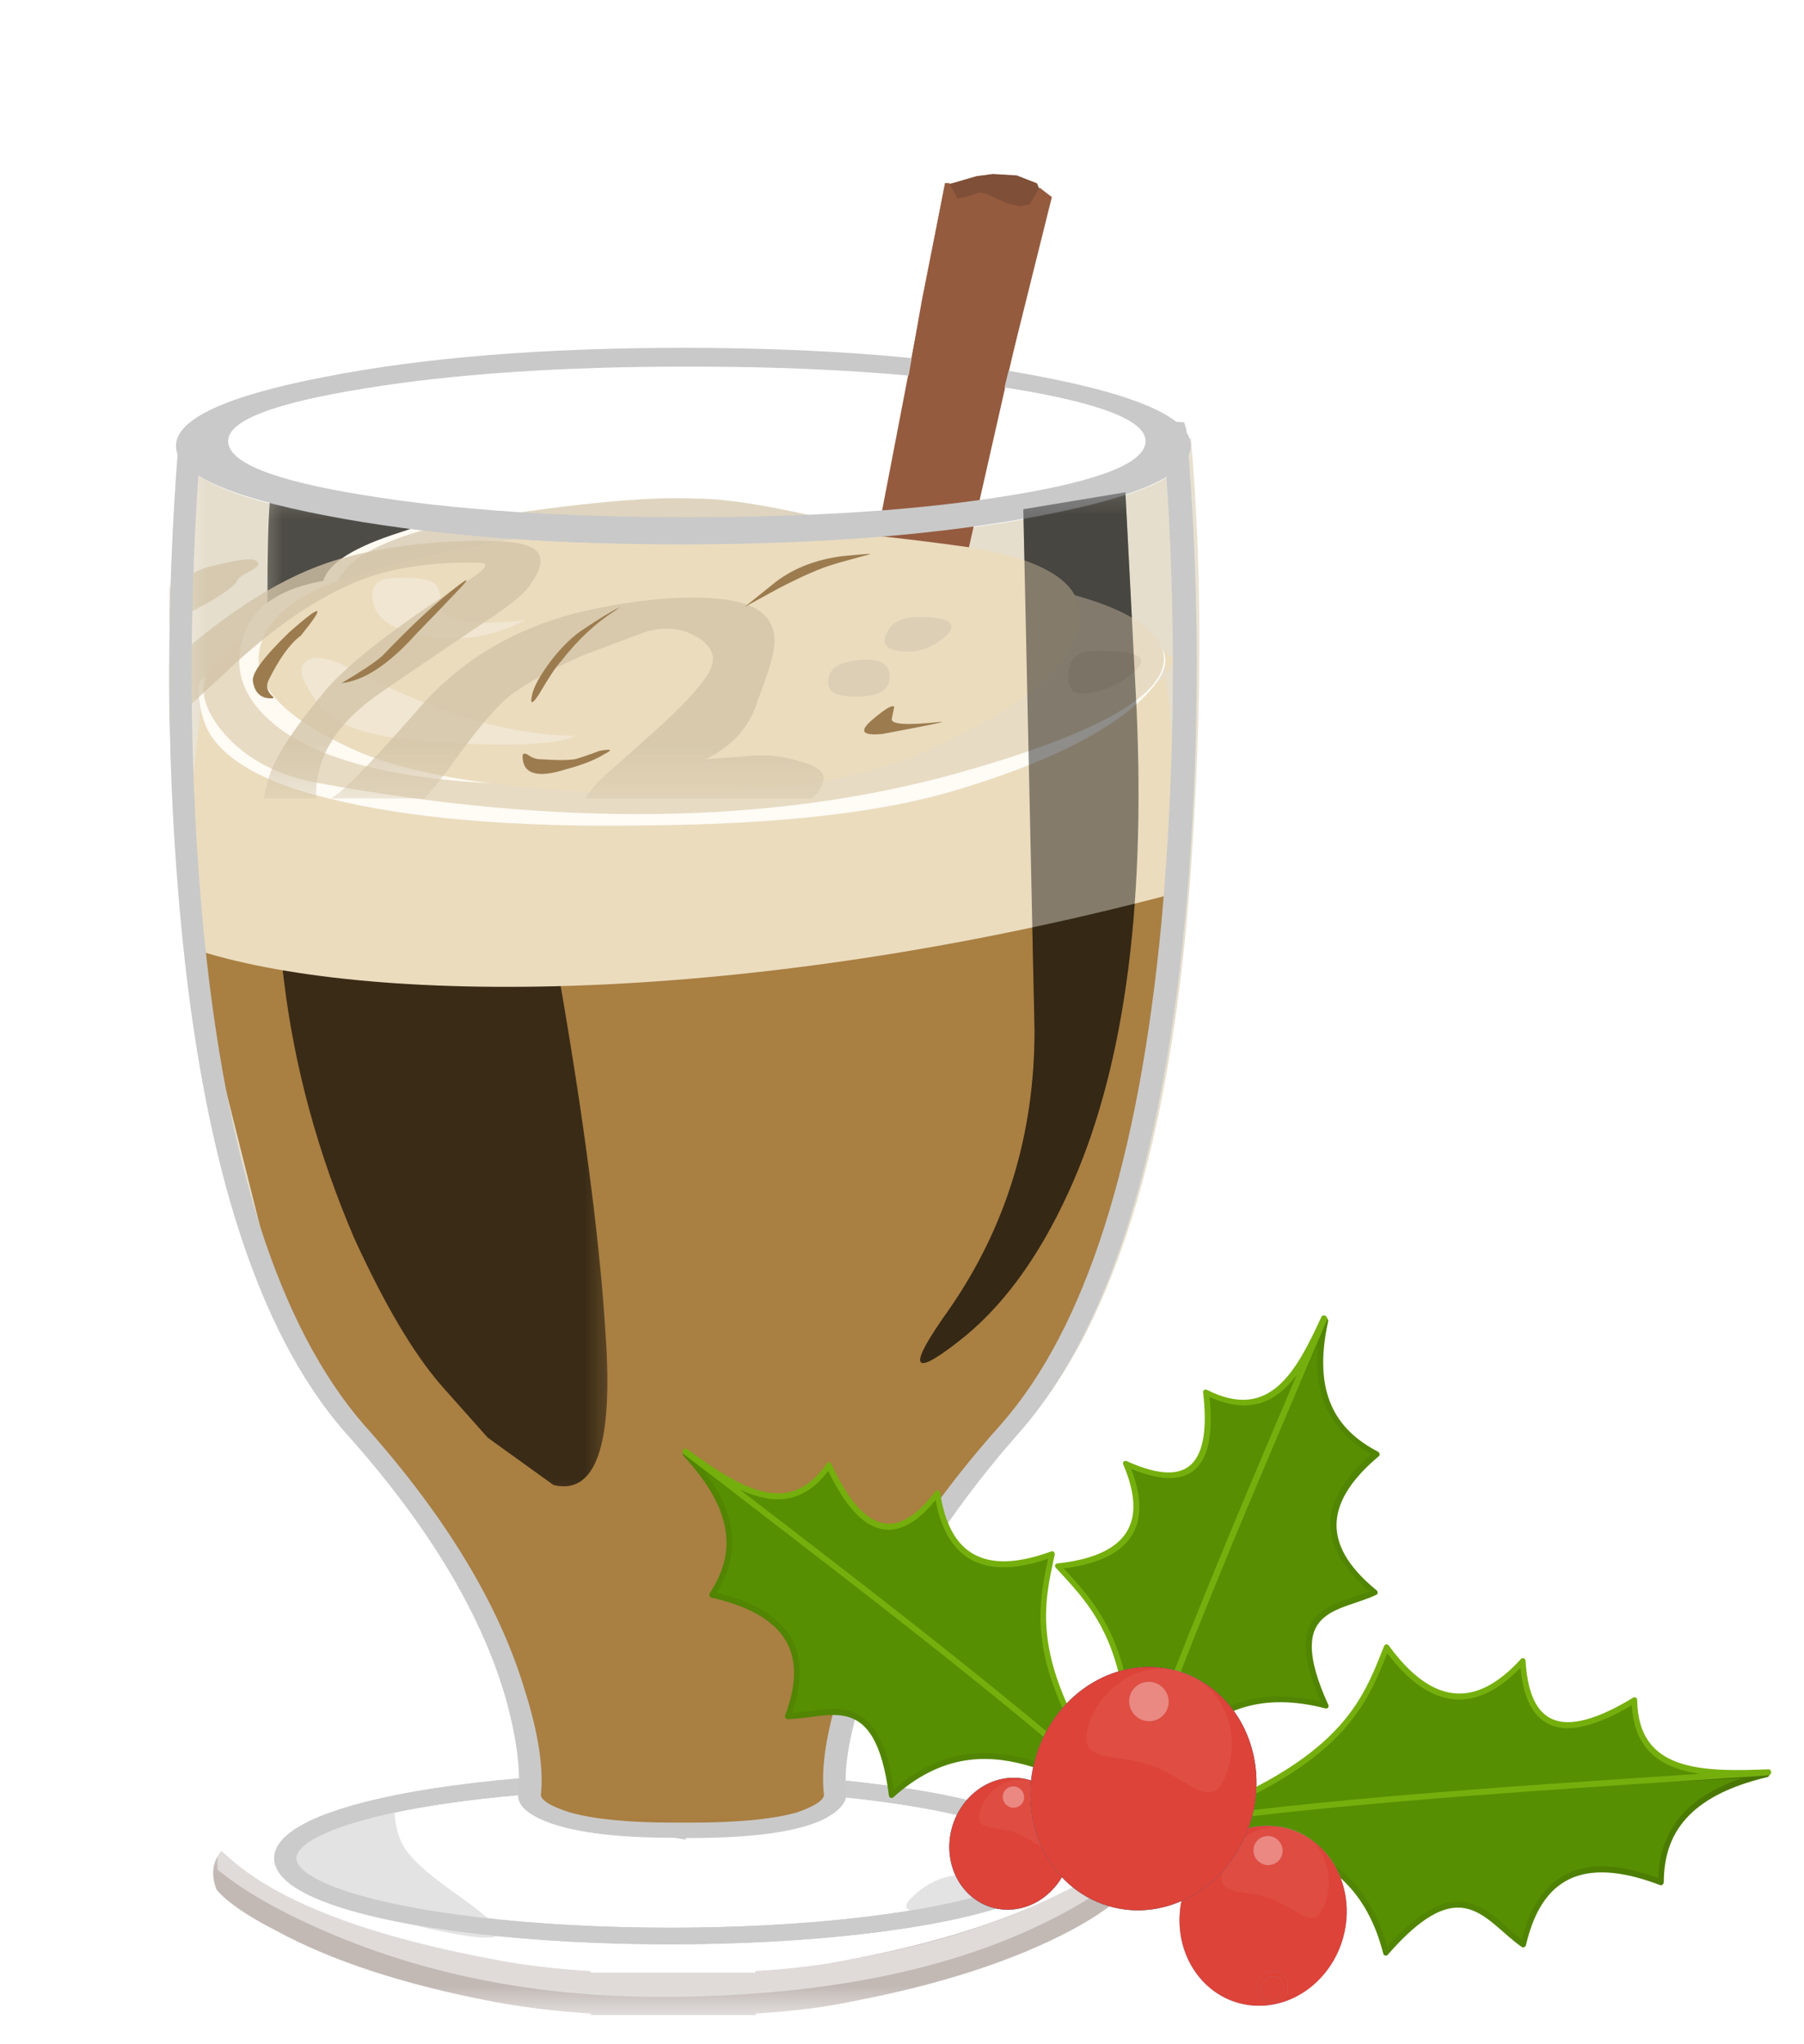 <?xml version="1.0" encoding="UTF-8" standalone="no"?>
<!-- Created with Inkscape (http://www.inkscape.org/) -->

<svg
   xmlns:dc="http://purl.org/dc/elements/1.1/"
   xmlns:cc="http://creativecommons.org/ns#"
   xmlns:rdf="http://www.w3.org/1999/02/22-rdf-syntax-ns#"
   xmlns:svg="http://www.w3.org/2000/svg"
   xmlns="http://www.w3.org/2000/svg"
   xmlns:xlink="http://www.w3.org/1999/xlink"
   xmlns:sodipodi="http://sodipodi.sourceforge.net/DTD/sodipodi-0.dtd"
   xmlns:inkscape="http://www.inkscape.org/namespaces/inkscape"
   id="svg2"
   xml:space="preserve"
   viewBox="0 0 600 680"
   version="1.1"
   inkscape:version="0.91 r13725"
   sodipodi:docname="eggnog.svg"
   width="600"
   height="680"><sodipodi:namedview
     pagecolor="#ffffff"
     bordercolor="#666666"
     borderopacity="1"
     objecttolerance="10"
     gridtolerance="10"
     guidetolerance="10"
     inkscape:pageopacity="0"
     inkscape:pageshadow="2"
     inkscape:window-width="1916"
     inkscape:window-height="1035"
     id="namedview50206"
     showgrid="false"
     fit-margin-top="0"
     fit-margin-left="0"
     fit-margin-right="0"
     fit-margin-bottom="0"
     inkscape:zoom="0.51534363"
     inkscape:cx="-132.44755"
     inkscape:cy="571.50576"
     inkscape:window-x="4"
     inkscape:window-y="1"
     inkscape:window-maximized="1"
     inkscape:current-layer="g6301-6" /><defs
     id="defs6"><linearGradient
       inkscape:collect="always"
       id="linearGradient50756"><stop
         style="stop-color:#916b3c;stop-opacity:1;"
         offset="0"
         id="stop50758" /><stop
         style="stop-color:#916b3c;stop-opacity:0;"
         offset="1"
         id="stop50760" /></linearGradient><clipPath
       id="clipPath18"><path
         id="path20"
         d="m 0,-0.46 13,0 0,4 -13,0 0,-4 z"
         inkscape:connector-curvature="0" /></clipPath><mask
       id="mask22"><g
         id="g24"><g
           id="g26"
           clip-path="url(#clipPath18)"><path
             id="path28"
             style="fill:#000000;fill-opacity:0.379"
             d="m 0,-0.46 13,0 0,4 -13,0 0,-4 z"
             inkscape:connector-curvature="0" /></g></g></mask><clipPath
       id="clipPath34"><path
         id="path36"
         d="m 0,-0.46 13,0 0,4 -13,0 0,-4 z"
         inkscape:connector-curvature="0" /></clipPath><clipPath
       id="clipPath38"><path
         id="path40"
         d="M 0,0 13,0 13,4 0,4 0,0 Z"
         inkscape:connector-curvature="0" /></clipPath><clipPath
       id="clipPath62"><path
         id="path64"
         d="m 0,-0.46 13,0 0,4 -13,0 0,-4 z"
         inkscape:connector-curvature="0" /></clipPath><mask
       id="mask66"><g
         id="g68"><g
           id="g70"
           clip-path="url(#clipPath62)"><path
             id="path72"
             style="fill:#000000;fill-opacity:0.488"
             d="m 0,-0.46 13,0 0,4 -13,0 0,-4 z"
             inkscape:connector-curvature="0" /></g></g></mask><clipPath
       id="clipPath78"><path
         id="path80"
         d="m 0,-0.46 13,0 0,4 -13,0 0,-4 z"
         inkscape:connector-curvature="0" /></clipPath><clipPath
       id="clipPath82"><path
         id="path84"
         d="M 0,0 13,0 13,4 0,4 0,0 Z"
         inkscape:connector-curvature="0" /></clipPath><clipPath
       id="clipPath106"><path
         id="path108"
         d="m 0,0.54 13,0 0,6 -13,0 0,-6 z"
         inkscape:connector-curvature="0" /></clipPath><mask
       id="mask110"><g
         id="g112"><g
           id="g114"
           clip-path="url(#clipPath106)"><path
             id="path116"
             style="fill:#000000;fill-opacity:0.379"
             d="m 0,0.54 13,0 0,6 -13,0 0,-6 z"
             inkscape:connector-curvature="0" /></g></g></mask><clipPath
       id="clipPath122"><path
         id="path124"
         d="m 0,0.54 13,0 0,6 -13,0 0,-6 z"
         inkscape:connector-curvature="0" /></clipPath><clipPath
       id="clipPath126"><path
         id="path128"
         d="M 0,1 13,1 13,7 0,7 0,1 Z"
         inkscape:connector-curvature="0" /></clipPath><linearGradient
       id="linearGradient134"
       y2="-16327"
       gradientUnits="userSpaceOnUse"
       x2="24.724"
       gradientTransform="matrix(7.2072e-5,-0.6,0.6,-6e-4,9802.8,6.221)"
       y1="-16327"
       x1="16.399"><stop
         id="stop136"
         style="stop-color:#7a7a7a"
         offset="0" /><stop
         id="stop138"
         style="stop-color:#ffffff"
         offset="1" /></linearGradient><clipPath
       id="clipPath166"><path
         id="path168"
         d="m 0,0.54 13,0 0,5 -13,0 0,-5 z"
         inkscape:connector-curvature="0" /></clipPath><mask
       id="mask170"><g
         id="g172"><g
           id="g174"
           clip-path="url(#clipPath166)"><path
             id="path176"
             style="fill:#000000;fill-opacity:0.23"
             d="m 0,0.54 13,0 0,5 -13,0 0,-5 z"
             inkscape:connector-curvature="0" /></g></g></mask><clipPath
       id="clipPath182"><path
         id="path184"
         d="m 0,0.54 13,0 0,5 -13,0 0,-5 z"
         inkscape:connector-curvature="0" /></clipPath><clipPath
       id="clipPath186"><path
         id="path188"
         d="M 0,1 13,1 13,6 0,6 0,1 Z"
         inkscape:connector-curvature="0" /></clipPath><clipPath
       id="clipPath210"><path
         id="path212"
         d="m 0,2.54 14,0 0,26 -14,0 0,-26 z"
         inkscape:connector-curvature="0" /></clipPath><mask
       id="mask214"><g
         id="g216"><g
           id="g218"
           clip-path="url(#clipPath210)"><path
             id="path220"
             style="fill:#000000;fill-opacity:0.281"
             d="m 0,2.54 14,0 0,26 -14,0 0,-26 z"
             inkscape:connector-curvature="0" /></g></g></mask><clipPath
       id="clipPath226"><path
         id="path228"
         d="m 0,2.54 14,0 0,26 -14,0 0,-26 z"
         inkscape:connector-curvature="0" /></clipPath><clipPath
       id="clipPath230"><path
         id="path232"
         d="M 0,3 14,3 14,29 0,29 0,3 Z"
         inkscape:connector-curvature="0" /></clipPath><radialGradient
       id="radialGradient260"
       gradientUnits="userSpaceOnUse"
       cy="-8.352"
       cx="21.888"
       gradientTransform="matrix(-0.001,-0.084,0.038,-6.0283769e-4,-1.074,33.521)"
       r="22.702"><stop
         id="stop262"
         style="stop-color:#ffef9c"
         offset="0" /><stop
         id="stop264"
         style="stop-color:#ccb04b"
         offset="1" /></radialGradient><clipPath
       id="clipPath272"><path
         id="path274"
         d="m 0,25.54 14,0 0,4 -14,0 0,-4 z"
         inkscape:connector-curvature="0" /></clipPath><mask
       id="mask276"><g
         id="g278"><g
           id="g280"
           clip-path="url(#clipPath272)"><path
             id="path282"
             style="fill:#000000;fill-opacity:0.34"
             d="m 0,25.54 14,0 0,4 -14,0 0,-4 z"
             inkscape:connector-curvature="0" /></g></g></mask><clipPath
       id="clipPath288"><path
         id="path290"
         d="m 0,25.54 14,0 0,4 -14,0 0,-4 z"
         inkscape:connector-curvature="0" /></clipPath><clipPath
       id="clipPath292"><path
         id="path294"
         d="m 0,26 14,0 0,4 -14,0 0,-4 z"
         inkscape:connector-curvature="0" /></clipPath><linearGradient
       id="linearGradient324"
       y2="10.077"
       gradientUnits="userSpaceOnUse"
       x2="48.613"
       gradientTransform="matrix(0.073,0,0,-0.084,-2.005,33.535)"
       y1="10.077"
       x1="1.288"><stop
         id="stop326"
         style="stop-color:#ffef9c"
         offset="0" /><stop
         id="stop328"
         style="stop-color:#ccb04b"
         offset="1" /></linearGradient><linearGradient
       id="linearGradient344"
       y2="9.21"
       gradientUnits="userSpaceOnUse"
       x2="20.05"
       gradientTransform="matrix(0.073,0,0,-0.084,-2.005,33.535)"
       y1="9.21"
       x1="1.95"><stop
         id="stop346"
         style="stop-color:#ffef9c"
         offset="0" /><stop
         id="stop348"
         style="stop-color:#ccb04b"
         offset="1" /></linearGradient><linearGradient
       id="linearGradient364"
       y2="7.207"
       gradientUnits="userSpaceOnUse"
       x2="15.675"
       gradientTransform="matrix(0.073,0,0,-0.084,-2.005,33.535)"
       y1="7.207"
       x1="3.725"><stop
         id="stop366"
         style="stop-color:#ffef9c"
         offset="0" /><stop
         id="stop368"
         style="stop-color:#ccb04b"
         offset="1" /></linearGradient><clipPath
       id="clipPath390"><path
         id="path392"
         d="m 0,21.54 12,0 0,6 -12,0 0,-6 z"
         inkscape:connector-curvature="0" /></clipPath><mask
       id="mask394"><g
         id="g396"><g
           id="g398"
           clip-path="url(#clipPath390)"><path
             id="path400"
             style="fill:#000000;fill-opacity:0.789"
             d="m 0,21.54 12,0 0,6 -12,0 0,-6 z"
             inkscape:connector-curvature="0" /></g></g></mask><clipPath
       id="clipPath406"><path
         id="path408"
         d="m 0,21.54 12,0 0,6 -12,0 0,-6 z"
         inkscape:connector-curvature="0" /></clipPath><clipPath
       id="clipPath410"><path
         id="path412"
         d="m 0,22 12,0 0,6 -12,0 0,-6 z"
         inkscape:connector-curvature="0" /></clipPath><clipPath
       id="clipPath434"><path
         id="path436"
         d="m 1,8.54 5,0 0,19 -5,0 0,-19 z"
         inkscape:connector-curvature="0" /></clipPath><mask
       id="mask438"><g
         id="g440"><g
           id="g442"
           clip-path="url(#clipPath434)"><path
             id="path444"
             style="fill:#000000;fill-opacity:0.66"
             d="m 1,8.54 5,0 0,19 -5,0 0,-19 z"
             inkscape:connector-curvature="0" /></g></g></mask><clipPath
       id="clipPath450"><path
         id="path452"
         d="m 1,8.54 5,0 0,19 -5,0 0,-19 z"
         inkscape:connector-curvature="0" /></clipPath><clipPath
       id="clipPath454"><path
         id="path456"
         d="M 1,9 6,9 6,28 1,28 1,9 Z"
         inkscape:connector-curvature="0" /></clipPath><linearGradient
       id="linearGradient462"
       y2="-14.844"
       gradientUnits="userSpaceOnUse"
       x2="4.612"
       gradientTransform="matrix(0.03,0,0,0.04,-2.177,36.008)"
       y1="-14.844"
       x1="-2.013"><stop
         id="stop464"
         style="stop-color:#ffffff"
         offset="0" /><stop
         id="stop466"
         style="stop-color:#000000"
         offset="1" /></linearGradient><clipPath
       id="clipPath494"><path
         id="path496"
         d="m 9,10.54 4,0 0,17 -4,0 0,-17 z"
         inkscape:connector-curvature="0" /></clipPath><mask
       id="mask498"><g
         id="g500"><g
           id="g502"
           clip-path="url(#clipPath494)"><path
             id="path504"
             style="fill:#000000;fill-opacity:0.441"
             d="m 9,10.54 4,0 0,17 -4,0 0,-17 z"
             inkscape:connector-curvature="0" /></g></g></mask><clipPath
       id="clipPath510"><path
         id="path512"
         d="m 9,10.54 4,0 0,17 -4,0 0,-17 z"
         inkscape:connector-curvature="0" /></clipPath><clipPath
       id="clipPath514"><path
         id="path516"
         d="m 9,11 4,0 0,17 -4,0 0,-17 z"
         inkscape:connector-curvature="0" /></clipPath><linearGradient
       id="linearGradient522"
       y2="-16335"
       gradientUnits="userSpaceOnUse"
       x2="36.458"
       gradientTransform="matrix(3.1788e-5,-0.6,0.6,-6e-4,9811.909,27.179)"
       y1="-16335"
       x1="17.582"><stop
         id="stop524"
         style="stop-color:#ffffff"
         offset="0" /><stop
         id="stop526"
         style="stop-color:#000000"
         offset="1" /></linearGradient><linearGradient
       inkscape:collect="always"
       xlink:href="#linearGradient50756"
       id="linearGradient50762"
       x1="-0.382"
       y1="12.196"
       x2="10.356"
       y2="11.841"
       gradientUnits="userSpaceOnUse"
       gradientTransform="matrix(0.05,0,0,0.067,-2.241,33.739)" /><linearGradient
       inkscape:collect="always"
       xlink:href="#linearGradient522"
       id="linearGradient51027"
       gradientUnits="userSpaceOnUse"
       gradientTransform="matrix(1.5820459e-6,-0.04,0.03,-3.9949782e-5,485.619,35.901)"
       x1="17.582"
       y1="-16335"
       x2="36.458"
       y2="-16335" /><linearGradient
       inkscape:collect="always"
       xlink:href="#linearGradient522"
       id="linearGradient51029"
       gradientUnits="userSpaceOnUse"
       gradientTransform="matrix(1.5820459e-6,-0.04,0.03,-3.9949782e-5,485.619,35.901)"
       x1="17.582"
       y1="-16335"
       x2="36.458"
       y2="-16335" /><linearGradient
       id="linearGradient5005"
       inkscape:collect="always"><stop
         id="stop5007"
         style="stop-color:#90c340"
         offset="0" /><stop
         offset="0.238"
         style="stop-color:#618d1a;stop-opacity:1"
         id="stop5011" /><stop
         id="stop5013"
         style="stop-color:#90c340;stop-opacity:1"
         offset="0.739" /><stop
         id="stop5009"
         style="stop-color:#618d1a;stop-opacity:1"
         offset="1" /></linearGradient><linearGradient
       id="linearGradient4991"><stop
         id="stop4993"
         style="stop-color:#3f6300"
         offset="0" /><stop
         id="stop4995"
         style="stop-color:#518502"
         offset="1" /></linearGradient><clipPath
       clipPathUnits="userSpaceOnUse"
       id="clipPath3616"><circle
         transform="matrix(1.533,0,0,1.533,292.83,-448.27)"
         style="fill:#ff4500;stroke:#769ed2;stroke-width:0.1;stroke-linecap:round"
         id="path3618"
         cx="-567.019"
         cy="1000.145"
         r="111.192" /></clipPath><linearGradient
       inkscape:collect="always"
       id="linearGradient3775"><stop
         offset="0"
         style="stop-color:#3f6300"
         id="stop3777" /><stop
         offset="1"
         style="stop-color:#578f02"
         id="stop3779" /></linearGradient><linearGradient
       inkscape:collect="always"
       id="linearGradient3789"><stop
         offset="0"
         style="stop-color:#90c340"
         id="stop3791" /><stop
         offset="1"
         style="stop-color:#618d1a"
         id="stop3793" /></linearGradient><radialGradient
       inkscape:collect="always"
       r="42.042"
       gradientTransform="matrix(-0.652,0.22,-0.723,-2.147,336.5,502.61)"
       cx="141.02"
       cy="162.1"
       gradientUnits="userSpaceOnUse"
       xlink:href="#linearGradient3775"
       id="radialGradient3345" /><radialGradient
       inkscape:collect="always"
       r="51.153"
       gradientTransform="matrix(0.983,2.143,-0.398,0.183,51.429,-172.92)"
       cx="122.88"
       cy="124"
       gradientUnits="userSpaceOnUse"
       xlink:href="#linearGradient3789"
       id="radialGradient3360" /><radialGradient
       inkscape:collect="always"
       r="42.042"
       gradientTransform="matrix(-0.652,0.22,-0.723,-2.147,336.5,502.61)"
       cx="141.02"
       cy="162.1"
       gradientUnits="userSpaceOnUse"
       xlink:href="#linearGradient3775"
       id="radialGradient3368" /><linearGradient
       inkscape:collect="always"
       x1="90.797"
       y1="84.322"
       x2="121.07"
       gradientUnits="userSpaceOnUse"
       xlink:href="#linearGradient4991"
       y2="217.8"
       id="linearGradient3376"
       gradientTransform="matrix(1.785,-0.466,0.594,1.877,-258.483,-529.017)" /><radialGradient
       inkscape:collect="always"
       r="51.153"
       gradientTransform="matrix(0.983,2.143,-0.398,0.183,51.429,-172.92)"
       cx="122.88"
       cy="124"
       gradientUnits="userSpaceOnUse"
       xlink:href="#linearGradient3789"
       id="radialGradient3384" /><linearGradient
       inkscape:collect="always"
       id="linearGradient3908"><stop
         offset="0"
         style="stop-color:#612600"
         id="stop3910" /><stop
         offset=".07"
         style="stop-color:#230601"
         id="stop3920" /><stop
         offset=".247"
         style="stop-color:#c20d03"
         id="stop3912" /><stop
         offset=".596"
         style="stop-color:#f5524d"
         id="stop3914" /><stop
         offset=".904"
         style="stop-color:#b10000"
         id="stop3916" /><stop
         offset="1"
         style="stop-color:#cb5f46"
         id="stop3918" /></linearGradient><linearGradient
       id="linearGradient3843"><stop
         offset="0"
         style="stop-color:#fff9fb"
         id="stop3845" /><stop
         offset=".741"
         style="stop-color:#ffced3"
         id="stop3851" /><stop
         offset="1"
         style="stop-color:#ffbfc6;stop-opacity:0"
         id="stop3847" /></linearGradient><radialGradient
       inkscape:collect="always"
       r="34.309"
       gradientTransform="matrix(0.367,1.198,-1.192,0.365,370.52,-0.575)"
       cx="128.92"
       cy="242.4"
       gradientUnits="userSpaceOnUse"
       xlink:href="#linearGradient3908"
       id="radialGradient3414" /><radialGradient
       inkscape:collect="always"
       r="34.309"
       gradientTransform="matrix(0.367,1.198,-1.192,0.365,370.52,-0.575)"
       cx="128.92"
       cy="242.4"
       gradientUnits="userSpaceOnUse"
       xlink:href="#linearGradient3908"
       id="radialGradient3448" /><radialGradient
       inkscape:collect="always"
       xlink:href="#linearGradient3775"
       id="radialGradient3511-2"
       gradientUnits="userSpaceOnUse"
       gradientTransform="matrix(-0.652,0.22,-0.723,-2.147,336.5,502.61)"
       cx="141.02"
       cy="162.1"
       r="42.042" /><radialGradient
       inkscape:collect="always"
       xlink:href="#linearGradient3789"
       id="radialGradient3515-2"
       gradientUnits="userSpaceOnUse"
       gradientTransform="matrix(0.983,2.143,-0.398,0.183,51.429,-172.92)"
       cx="122.88"
       cy="124"
       r="51.153" /><radialGradient
       inkscape:collect="always"
       r="42.042"
       gradientTransform="matrix(-0.652,0.22,-0.723,-2.147,336.5,502.61)"
       cx="141.02"
       cy="162.1"
       gradientUnits="userSpaceOnUse"
       xlink:href="#linearGradient3775"
       id="radialGradient3773-9" /><radialGradient
       inkscape:collect="always"
       r="51.153"
       gradientTransform="matrix(0.983,2.143,-0.398,0.183,51.429,-172.92)"
       cx="122.88"
       cy="124"
       gradientUnits="userSpaceOnUse"
       xlink:href="#linearGradient3789"
       id="radialGradient3787-9" /><radialGradient
       fy="78.039"
       fx="101.96"
       r="51.153"
       cy="78.039"
       cx="101.96"
       gradientTransform="matrix(7.619,0.643,-0.383,4.54,279.412,1020.326)"
       gradientUnits="userSpaceOnUse"
       id="radialGradient4216"
       xlink:href="#linearGradient5005"
       inkscape:collect="always" /><radialGradient
       r="42.042"
       cy="162.1"
       cx="141.02"
       gradientTransform="matrix(-2.118,-0.265,0.865,-6.942,455.029,2448.767)"
       gradientUnits="userSpaceOnUse"
       id="radialGradient4219-6"
       xlink:href="#linearGradient3775"
       inkscape:collect="always" /><linearGradient
       gradientTransform="matrix(2.797,1.343,-1.345,2.781,190.042,599.025)"
       y2="217.8"
       x2="121.07"
       y1="89.831"
       x1="87.831"
       gradientUnits="userSpaceOnUse"
       id="linearGradient4221-4"
       xlink:href="#linearGradient4991"
       inkscape:collect="always" /><radialGradient
       r="42.042"
       cy="162.1"
       cx="141.02"
       gradientTransform="matrix(-2.118,-0.265,0.865,-6.942,455.029,2448.767)"
       gradientUnits="userSpaceOnUse"
       id="radialGradient5069"
       xlink:href="#linearGradient3775"
       inkscape:collect="always" /><radialGradient
       r="42.042"
       cy="162.1"
       cx="141.02"
       gradientTransform="matrix(2.091,0.43,1.411,-6.851,-92.053,2366.772)"
       gradientUnits="userSpaceOnUse"
       id="radialGradient5073"
       xlink:href="#linearGradient3775"
       inkscape:collect="always" /><linearGradient
       y2="217.8"
       x2="121.07"
       y1="89.831"
       x1="87.831"
       gradientTransform="matrix(-3.08,0.374,0.381,3.066,753.177,700.235)"
       gradientUnits="userSpaceOnUse"
       id="linearGradient5075"
       xlink:href="#linearGradient4991"
       inkscape:collect="always" /><radialGradient
       r="42.042"
       cy="162.1"
       cx="141.02"
       gradientTransform="matrix(2.135,0.012,0.042,-6.995,179.676,1996.142)"
       gradientUnits="userSpaceOnUse"
       id="radialGradient5078"
       xlink:href="#linearGradient3775"
       inkscape:collect="always" /><linearGradient
       y2="217.8"
       x2="121.07"
       y1="89.831"
       x1="87.831"
       gradientTransform="matrix(-2.948,0.97,0.974,2.932,681.982,196.295)"
       gradientUnits="userSpaceOnUse"
       id="linearGradient5080"
       xlink:href="#linearGradient4991"
       inkscape:collect="always" /><radialGradient
       r="42.042"
       cy="162.1"
       cx="141.02"
       gradientTransform="matrix(-2.129,0.155,-0.512,-6.976,732.219,1969.352)"
       gradientUnits="userSpaceOnUse"
       id="radialGradient5083"
       xlink:href="#linearGradient3775"
       inkscape:collect="always" /><linearGradient
       y2="217.8"
       x2="121.07"
       y1="89.831"
       x1="87.831"
       gradientTransform="matrix(3.006,0.769,-0.774,2.991,109.931,207.387)"
       gradientUnits="userSpaceOnUse"
       id="linearGradient5085"
       xlink:href="#linearGradient4991"
       inkscape:collect="always" /><radialGradient
       r="42.042"
       cy="162.1"
       cx="141.02"
       gradientTransform="matrix(1.041,0.348,1.141,-3.412,-205.767,1298.213)"
       gradientUnits="userSpaceOnUse"
       id="radialGradient5405"
       xlink:href="#linearGradient3775"
       inkscape:collect="always" /><linearGradient
       y2="217.8"
       x2="121.07"
       y1="89.831"
       x1="87.831"
       gradientTransform="matrix(-1.596,0.002,0.006,1.589,328.219,499.029)"
       gradientUnits="userSpaceOnUse"
       id="linearGradient5407"
       xlink:href="#linearGradient4991"
       inkscape:collect="always" /><radialGradient
       r="42.042"
       cy="162.1"
       cx="141.02"
       gradientTransform="matrix(-1.066,-0.265,0.868,-3.492,68.587,1373.68)"
       gradientUnits="userSpaceOnUse"
       id="radialGradient5410"
       xlink:href="#linearGradient3775"
       inkscape:collect="always" /><linearGradient
       y2="217.8"
       x2="121.07"
       y1="89.831"
       x1="87.831"
       gradientTransform="matrix(1.346,0.858,-0.858,1.338,46.846,412.762)"
       gradientUnits="userSpaceOnUse"
       id="linearGradient5412"
       xlink:href="#linearGradient4991"
       inkscape:collect="always" /><radialGradient
       r="42.042"
       cy="162.1"
       cx="141.02"
       gradientTransform="matrix(-1.066,-0.265,0.868,-3.492,68.587,1373.68)"
       gradientUnits="userSpaceOnUse"
       id="radialGradient5459"
       xlink:href="#linearGradient3775"
       inkscape:collect="always" /><radialGradient
       r="42.042"
       cy="162.1"
       cx="141.02"
       gradientTransform="matrix(1.041,0.348,1.141,-3.412,-205.767,1298.213)"
       gradientUnits="userSpaceOnUse"
       id="radialGradient5463"
       xlink:href="#linearGradient3775"
       inkscape:collect="always" /><radialGradient
       r="42.042"
       cy="162.1"
       cx="141.02"
       gradientTransform="matrix(-1.066,-0.265,0.868,-3.492,68.587,1373.68)"
       gradientUnits="userSpaceOnUse"
       id="radialGradient5459-52"
       xlink:href="#linearGradient3775"
       inkscape:collect="always" /><radialGradient
       r="42.042"
       cy="162.1"
       cx="141.02"
       gradientTransform="matrix(1.041,0.348,1.141,-3.412,-205.767,1298.213)"
       gradientUnits="userSpaceOnUse"
       id="radialGradient5463-6"
       xlink:href="#linearGradient3775"
       inkscape:collect="always" /><radialGradient
       r="42.042"
       cy="162.1"
       cx="141.02"
       gradientTransform="matrix(0.048,1.234,4.768,-0.404,-310.724,866.402)"
       gradientUnits="userSpaceOnUse"
       id="radialGradient5699-6"
       xlink:href="#linearGradient3775"
       inkscape:collect="always" /><linearGradient
       y2="217.8"
       x2="121.07"
       y1="89.831"
       x1="87.831"
       gradientTransform="matrix(-0.739,-1.644,-1.972,0.743,929.039,1046.468)"
       gradientUnits="userSpaceOnUse"
       id="linearGradient5701-3"
       xlink:href="#linearGradient4991"
       inkscape:collect="always" /><filter
       inkscape:collect="always"
       x="-0.19"
       y="-0.286"
       width="1.379"
       height="1.572"
       id="filter4139-3-5-1-3-9"
       style="color-interpolation-filters:sRGB"><feGaussianBlur
         inkscape:collect="always"
         stdDeviation="17.571"
         id="feGaussianBlur4141-1-1-5-1-9" /></filter><filter
       inkscape:collect="always"
       x="-0.22"
       y="-0.242"
       width="1.439"
       height="1.485"
       id="filter4359-3-4-8-0-2"
       style="color-interpolation-filters:sRGB"><feGaussianBlur
         inkscape:collect="always"
         stdDeviation="3.597"
         id="feGaussianBlur4361-7-6-0-7-7" /></filter><filter
       inkscape:collect="always"
       x="-0.336"
       y="-0.336"
       width="1.672"
       height="1.672"
       id="filter4275-0-9-6-5"
       style="color-interpolation-filters:sRGB"><feGaussianBlur
         inkscape:collect="always"
         stdDeviation="4.3"
         id="feGaussianBlur4277-3-3-1-0" /></filter><filter
       inkscape:collect="always"
       x="-0.19"
       y="-0.286"
       width="1.379"
       height="1.572"
       id="filter4139-3-5-3-7"
       style="color-interpolation-filters:sRGB"><feGaussianBlur
         inkscape:collect="always"
         stdDeviation="17.571"
         id="feGaussianBlur4141-1-1-3-2" /></filter><filter
       inkscape:collect="always"
       x="-0.22"
       y="-0.242"
       width="1.439"
       height="1.485"
       id="filter4359-3-4-2-5"
       style="color-interpolation-filters:sRGB"><feGaussianBlur
         inkscape:collect="always"
         stdDeviation="3.597"
         id="feGaussianBlur4361-7-6-5-7" /></filter><filter
       inkscape:collect="always"
       x="-0.19"
       y="-0.286"
       width="1.379"
       height="1.572"
       id="filter4139-3-4-4"
       style="color-interpolation-filters:sRGB"><feGaussianBlur
         inkscape:collect="always"
         stdDeviation="17.571"
         id="feGaussianBlur4141-1-4-1" /></filter><filter
       inkscape:collect="always"
       x="-0.22"
       y="-0.242"
       width="1.439"
       height="1.485"
       id="filter4359-3-3-9"
       style="color-interpolation-filters:sRGB"><feGaussianBlur
         inkscape:collect="always"
         stdDeviation="3.597"
         id="feGaussianBlur4361-7-66-0" /></filter><linearGradient
       inkscape:collect="always"
       xlink:href="#linearGradient4991"
       id="linearGradient52109"
       gradientUnits="userSpaceOnUse"
       x1="90.797"
       y1="84.322"
       x2="121.07"
       y2="217.8"
       gradientTransform="matrix(1.994,0.608,-0.495,1.669,166.234,-562.636)" /><linearGradient
       inkscape:collect="always"
       xlink:href="#linearGradient4991"
       id="linearGradient52111"
       gradientUnits="userSpaceOnUse"
       x1="90.797"
       y1="84.322"
       x2="121.07"
       y2="217.8"
       gradientTransform="matrix(1.829,0.621,-0.442,1.834,318.151,-271.15)" /></defs><g
     id="g10"
     transform="matrix(1.25,0,0,-1.25,-20.51,351.619)"><g
       id="g12"><g
         transform="translate(0.491,0.082)"
         id="g50768"><g
           id="g50904"
           transform="matrix(8.181,0,0,7.166,19.931,-6.069)"><g
             id="g51031"><g
               style="fill:#ebdcbe;fill-opacity:1"
               transform="translate(-0.491,-0.082)"
               id="g250"><g
                 style="fill:#ebdcbe;fill-opacity:1"
                 id="g252"><g
                   style="fill:#ebdcbe;fill-opacity:1"
                   id="g258" /></g></g><g
               id="g51155"
               transform="matrix(2.456,0,0,2.096,6.217,-34.572)"><ellipse
                 ry="1.378"
                 rx="5.098"
                 transform="matrix(1,0,0,-1,-0.491,-0.082)"
                 cy="-2.78"
                 cx="6.636"
                 id="path50748"
                 style="opacity:1;fill:none;fill-opacity:1;stroke:#cbcbcb;stroke-width:0.294;stroke-linecap:round;stroke-linejoin:round;stroke-miterlimit:4;stroke-dasharray:none;stroke-opacity:1" /><path
                 inkscape:connector-curvature="0"
                 d="m 2.983,3.716 c 0,-0.321 0.047,-0.582 0.149,-0.782 0.101,-0.199 0.312,-0.449 0.629,-0.75 0.382,-0.359 0.582,-0.589 0.601,-0.691 0.039,-0.16 -0.219,-0.16 -0.781,0 -0.578,0.16 -1.07,0.383 -1.469,0.66 -0.32,0.223 -0.531,0.43 -0.629,0.633 -0.082,0.16 0.149,0.41 0.688,0.75 0.543,0.34 0.812,0.398 0.812,0.18 z"
                 style="fill:#e3e3e3;fill-rule:evenodd"
                 id="path372"
                 transform="translate(-0.491,-0.082)" /><g
                 id="g14"
                 transform="translate(-0.491,-0.082)"><g
                   mask="url(#mask22)"
                   id="g30"><g
                     id="g42"><g
                       clip-path="url(#clipPath34)"
                       id="g44"><g
                         transform="translate(0,-0.46)"
                         id="g46"><g
                           id="g50"><g
                             clip-path="url(#clipPath38)"
                             id="g52"><g
                               id="g54"><path
                                 inkscape:connector-curvature="0"
                                 d="M 12.691,2.68 C 12.551,2.461 12.301,2.219 11.941,1.961 11.18,1.422 10.211,1 9.031,0.699 8.691,0.602 8.27,0.531 7.77,0.488 l 0,-0.027 -2.188,0 0,0.027 C 5.102,0.531 4.672,0.602 4.289,0.699 3.109,1 2.148,1.422 1.41,1.961 1.031,2.219 0.77,2.461 0.629,2.68 0.551,2.941 0.57,3.172 0.691,3.371 1.332,2.531 2.531,1.891 4.289,1.449 4.652,1.352 5.082,1.281 5.582,1.238 l 0,-0.027 2.188,0 0,0.027 c 0.5,0.043 0.921,0.114 1.261,0.211 1.098,0.281 2.008,0.66 2.731,1.141 0.437,0.281 0.75,0.551 0.929,0.808 0.098,-0.16 0.098,-0.398 0,-0.718 z"
                                 style="fill:#5e473c;fill-rule:evenodd"
                                 id="path56" /></g></g></g></g></g></g></g></g><g
                 id="g58"
                 transform="translate(-0.491,-0.082)"><g
                   mask="url(#mask66)"
                   id="g74"><g
                     id="g86"><g
                       clip-path="url(#clipPath78)"
                       id="g88"><g
                         transform="translate(0,-0.46)"
                         id="g90"><g
                           id="g94"><g
                             clip-path="url(#clipPath82)"
                             id="g96"><g
                               id="g98"><path
                                 inkscape:connector-curvature="0"
                                 d="m 9.039,1.449 c 1.063,0.262 1.953,0.629 2.672,1.11 0.437,0.281 0.758,0.55 0.961,0.812 l 0,-0.18 C 12.59,2.988 12.441,2.781 12.219,2.559 10.879,1.441 9.102,0.852 6.879,0.789 5.16,0.73 3.602,1.09 2.199,1.871 1.52,2.25 1,2.641 0.641,3.039 l 0,0.332 0.031,0.027 C 0.832,3.16 1.121,2.891 1.539,2.59 2.281,2.109 3.199,1.73 4.301,1.449 4.66,1.352 5.09,1.281 5.59,1.238 l 0,-0.027 2.191,0 0,0.027 c 0.5,0.043 0.918,0.114 1.258,0.211 z"
                                 style="fill:#ffffff;fill-rule:evenodd"
                                 id="path100" /></g></g></g></g></g></g></g></g><path
                 inkscape:connector-curvature="0"
                 d="m 10.473,2.487 c 0.82,0.078 1.113,0.008 0.871,-0.211 -0.238,-0.223 -0.629,-0.36 -1.168,-0.422 -0.402,-0.059 -0.511,0.019 -0.332,0.242 0.18,0.238 0.391,0.367 0.629,0.391 z"
                 style="fill:#e3e3e3;fill-rule:evenodd"
                 id="path374"
                 transform="translate(-0.491,-0.082)" /><ellipse
                 style="opacity:1;fill:none;fill-opacity:1;stroke:#cbcbcb;stroke-width:0.294;stroke-linecap:round;stroke-linejoin:round;stroke-miterlimit:4;stroke-dasharray:none;stroke-opacity:1"
                 id="ellipse50750"
                 cx="6.636"
                 cy="-2.78"
                 transform="matrix(1,0,0,-1,-0.491,-0.082)"
                 rx="5.098"
                 ry="1.378" /><path
                 inkscape:connector-curvature="0"
                 id="path50752"
                 d="M 0.709,19.731 0.273,18.941 1.499,12.4 2.262,10.738 3.897,7.985 4.905,3.761 5.369,3.407 7.494,3.298 l 1.117,0.218 0.164,0.273 0.082,1.526 0.709,2.207 1.008,2.126 1.008,1.526 0.927,2.753 0.79,5.696 -0.027,0.6 -7.304,-0.681 -5.178,0.191 z"
                 style="fill:#ac7b3e;fill-opacity:1;fill-rule:evenodd;stroke:none;stroke-width:0.8px;stroke-linecap:butt;stroke-linejoin:miter;stroke-opacity:1"
                 transform="translate(-0.491,-0.082)" /><path
                 style="fill:url(#linearGradient50762);fill-opacity:1;fill-rule:evenodd;stroke:none;stroke-width:0.8px;stroke-linecap:butt;stroke-linejoin:miter;stroke-opacity:1"
                 d="M 0.709,19.731 0.273,18.941 1.499,12.4 2.262,10.738 3.897,7.985 4.905,3.761 5.369,3.407 7.494,3.298 l 1.117,0.218 0.164,0.273 0.082,1.526 0.709,2.207 1.008,2.126 1.008,1.526 0.927,2.753 0.79,5.696 -0.027,0.6 -7.304,-0.681 -5.178,0.191 z"
                 id="path50754"
                 inkscape:connector-curvature="0"
                 transform="translate(-0.491,-0.082)" /><g
                 id="g206"
                 transform="translate(-0.491,-0.082)"><g
                   mask="url(#mask214)"
                   id="g222"><g
                     id="g234"><g
                       clip-path="url(#clipPath226)"
                       id="g236"><g
                         transform="translate(0,-0.46)"
                         id="g238"><g
                           id="g242"><g
                             clip-path="url(#clipPath230)"
                             id="g244"><g
                               id="g246"><path
                                 inkscape:connector-curvature="0"
                                 d="m 13.531,28.398 c 0.141,-2.16 0.149,-4.507 0.028,-7.046 C 13.34,16.25 12.57,12.73 11.25,10.789 10.152,9.168 9.43,7.609 9.09,6.109 8.91,5.352 8.84,4.762 8.879,4.34 L 8.641,4.039 C 8.301,3.82 7.699,3.719 6.84,3.738 l 0,-0.027 -0.059,0 0,0.027 C 5.941,3.719 5.352,3.82 5.012,4.039 L 4.742,4.34 c 0.039,0.422 -0.023,1.012 -0.183,1.769 -0.36,1.5 -1.079,3.059 -2.157,4.68 -1.242,1.801 -2,5 -2.281,9.602 -0.16,2.699 -0.16,5.277 0,7.738 0.121,-0.461 0.82,-0.84 2.098,-1.141 1.281,-0.316 2.812,-0.476 4.59,-0.476 1.839,0 3.421,0.168 4.742,0.508 1.32,0.339 1.98,0.75 1.98,1.23 l -0.031,0.148 0.031,0 z"
                                 style="fill:#a3884a;fill-opacity:1;fill-rule:evenodd"
                                 id="path248" /></g></g></g></g></g></g></g></g><g
                 id="g268"
                 transform="translate(-0.491,-0.082)"><g
                   mask="url(#mask276)"
                   id="g284"><g
                     id="g296"><g
                       clip-path="url(#clipPath288)"
                       id="g298"><g
                         transform="translate(0,-0.46)"
                         id="g300"><g
                           id="g304"><g
                             clip-path="url(#clipPath292)"
                             id="g306"><g
                               id="g308"><path
                                 inkscape:connector-curvature="0"
                                 d="m 13.52,28.262 c 0,-0.481 -0.661,-0.891 -1.981,-1.231 -1.32,-0.34 -2.898,-0.511 -4.738,-0.511 -1.86,0 -3.442,0.171 -4.742,0.511 -1.321,0.34 -1.981,0.75 -1.981,1.231 0,0.476 0.66,0.886 1.981,1.226 1.3,0.34 2.882,0.512 4.742,0.512 1.84,0 3.418,-0.172 4.738,-0.512 1.32,-0.34 1.981,-0.75 1.981,-1.226 z"
                                 style="fill:#ffffff;fill-rule:evenodd"
                                 id="path310" /></g></g></g></g></g></g></g></g><g
                 id="g430"
                 transform="translate(-0.491,-0.082)"><g
                   mask="url(#mask438)"
                   id="g446"><g
                     id="g468"><g
                       clip-path="url(#clipPath450)"
                       id="g470"><g
                         transform="translate(0,-0.46)"
                         id="g472"><g
                           id="g476"><g
                             clip-path="url(#clipPath454)"
                             id="g478"><g
                               id="g480"><g
                                 id="g482"><g
                                   id="g484"><g
                                   id="g486"><path
                                   inkscape:connector-curvature="0"
                                   d="M 1.371,27.641 3.98,26.738 C 5.039,20.34 5.641,15.59 5.781,12.488 5.879,10.551 5.648,9.672 5.09,9.852 L 4.219,10.691 3.621,11.59 c -0.383,0.582 -0.769,1.461 -1.172,2.64 -0.48,1.5 -0.789,3.02 -0.929,4.559 -0.141,1.543 -0.211,3.391 -0.211,5.551 -0.02,1.902 0,3 0.062,3.301 z"
                                   style="fill:url(#linearGradient462);fill-rule:evenodd"
                                   id="path488" /></g></g></g></g></g></g></g></g></g></g></g><g
                 id="g490"><path
                   inkscape:connector-curvature="0"
                   id="path50766"
                   d="m 8.53,23.655 1.254,8.721 0.054,0 0.109,-0.273 0.109,0.027 0.191,0.082 0.082,-0.027 0.273,-0.164 0.164,-0.054 0.136,0.027 0.082,0.191 0.054,0.109 0.109,-0.191 -1.935,-11.419 -1.281,0.191 z"
                   style="fill:#955b3f;fill-opacity:1;fill-rule:evenodd;stroke:none;stroke-width:0.184;stroke-linecap:butt;stroke-linejoin:miter;stroke-miterlimit:4;stroke-dasharray:none;stroke-opacity:1" /><g
                   mask="url(#mask498)"
                   id="g506"><g
                     id="g528"><g
                       clip-path="url(#clipPath510)"
                       id="g530"><g
                         transform="translate(0,-0.46)"
                         id="g532"><g
                           id="g536"><g
                             clip-path="url(#clipPath514)"
                             id="g538"><g
                               id="g540"><g
                                 id="g542"><g
                                   id="g544"><g
                                   id="g546"><path
                                   inkscape:connector-curvature="0"
                                   d="m 10.82,27.059 1.352,0.3 0.148,-3.839 c 0.121,-3.598 -0.179,-6.45 -0.898,-8.551 -0.402,-1.18 -0.891,-2.071 -1.473,-2.668 -0.617,-0.641 -0.66,-0.449 -0.117,0.57 0.758,1.457 1.137,3.109 1.137,4.949 l -0.149,9.239 z"
                                   style="fill:url(#linearGradient51027);fill-rule:evenodd"
                                   id="path548" /></g></g></g></g></g></g></g></g></g></g></g><path
                 sodipodi:nodetypes="cccscccccccc"
                 inkscape:connector-curvature="0"
                 d="M 13.257,19.854 C 7.653,17.878 2.609,17.864 0.289,18.904 0.129,20.686 0.309,21.54 0.449,23.54 c 0.18,-0.801 2.313,-1.199 6.391,-1.199 1.758,0 3.269,0.16 4.531,0.48 1.008,0.266 1.617,0.579 1.828,0.93 0.113,-1.426 0.148,-2.159 0.058,-3.897 z M 13.199,23.751 c -0.008,0.141 -0.015,0.281 -0.027,0.418 l 0.117,-0.121 c 0,-0.098 -0.027,-0.199 -0.09,-0.297 z"
                 style="fill:#ebdcbe;fill-opacity:1;fill-rule:evenodd"
                 id="path266"
                 transform="translate(-0.491,-0.082)" /><path
                 inkscape:connector-curvature="0"
                 d="M 12.898,24.439 C 13.301,24.22 13.289,23.841 12.871,23.302 12.391,22.7 11.578,22.169 10.441,21.712 9.461,21.31 8.09,21.099 6.328,21.079 4.59,21.04 3.18,21.2 2.102,21.56 c -0.743,0.242 -1.243,0.582 -1.5,1.019 -0.141,0.242 -0.211,0.563 -0.211,0.961 0,0.18 0.211,0.301 0.629,0.36 0.64,0.082 1.019,0.152 1.14,0.21 1.617,0.141 3.281,0.27 4.981,0.391 3.418,0.199 5.339,0.18 5.757,-0.062 z"
                 style="fill:#fffbf5;fill-rule:evenodd"
                 id="path312"
                 transform="translate(-0.491,-0.082)" /><g
                 id="g314"
                 transform="translate(-0.491,-0.082)"
                 style="fill:#e7dbc3;fill-opacity:1"><g
                   id="g316"
                   style="fill:#e7dbc3;fill-opacity:1"><g
                     id="g322"
                     style="fill:#e7dbc3;fill-opacity:1"><path
                       inkscape:connector-curvature="0"
                       d="m 1.98,21.829 c -0.582,0.141 -1.019,0.469 -1.32,0.989 -0.301,0.542 -0.269,0.992 0.09,1.351 0.582,0.602 1.762,0.973 3.539,1.109 0.543,0.043 1.383,0.153 2.52,0.332 1.101,0.122 2.089,0.129 2.972,0.032 2.219,-0.282 3.348,-0.813 3.391,-1.59 0.019,-0.68 -0.91,-1.371 -2.793,-2.07 C 7.961,21.099 5.16,21.048 1.98,21.829 Z"
                       style="fill:#e7dbc3;fill-opacity:1;fill-rule:evenodd"
                       id="path330" /></g></g></g><path
                 inkscape:connector-curvature="0"
                 d="m 2.34,25.462 c 1.019,-0.641 1.89,-1.273 2.609,-1.891 1.422,-1.242 1.36,-1.832 -0.179,-1.769 -1.618,0.039 -2.739,0.387 -3.36,1.047 -0.441,0.48 -0.578,1.019 -0.418,1.621 0.16,0.578 0.61,0.91 1.348,0.992 z"
                 style="fill:#fffaf2;fill-rule:evenodd"
                 id="path332"
                 transform="translate(-0.491,-0.082)" /><path
                 inkscape:connector-curvature="0"
                 d="m 3.961,26.571 0.867,-1.472 c 0.422,-0.957 0.25,-1.438 -0.508,-1.438 -0.84,0 -1.461,0.199 -1.859,0.598 -0.34,0.32 -0.481,0.703 -0.422,1.141 0.063,0.32 0.402,0.609 1.02,0.871 0.3,0.14 0.601,0.238 0.902,0.3 z"
                 style="fill:#fffaf2;fill-rule:evenodd"
                 id="path352"
                 transform="translate(-0.491,-0.082)" /><g
                 id="g354"
                 transform="translate(-0.491,-0.082)"
                 style="fill:#dfd4bf;fill-opacity:1"><g
                   id="g356"
                   style="fill:#dfd4bf;fill-opacity:1"><g
                     id="g362"
                     style="fill:#dfd4bf;fill-opacity:1"><path
                       inkscape:connector-curvature="0"
                       d="m 4.078,26.509 c 1.32,0.281 2.293,0.402 2.914,0.359 0.399,0 1.028,-0.136 1.887,-0.418 C 9.641,26.232 9.66,25.751 8.941,25.009 8.199,24.251 7.219,23.802 6,23.661 c -1.078,-0.14 -1.828,-0.14 -2.25,0 -0.379,0.117 -0.801,0.449 -1.262,0.989 -0.379,0.46 -0.347,0.871 0.09,1.23 0.344,0.281 0.844,0.488 1.5,0.629 z"
                       style="fill:#dfd4bf;fill-opacity:1;fill-rule:evenodd"
                       id="path370" /></g></g></g><g
                 id="g334"
                 transform="translate(-0.491,-0.082)"
                 style="fill:#ebdcbe;fill-opacity:1"><g
                   id="g336"
                   style="fill:#ebdcbe;fill-opacity:1"><g
                     id="g342"
                     style="fill:#ebdcbe;fill-opacity:1"><path
                       inkscape:connector-curvature="0"
                       d="m 2.34,25.462 c 1.422,0.598 2.91,0.906 4.469,0.926 1.082,0.023 2.351,-0.11 3.812,-0.387 1.098,-0.242 1.57,-0.73 1.41,-1.473 C 11.871,23.81 11.223,23.11 10.078,22.431 9.102,21.829 7.711,21.571 5.91,21.65 4.309,21.732 3.152,21.989 2.43,22.431 1.512,22.989 1.102,23.579 1.199,24.2 1.281,24.739 1.66,25.161 2.34,25.462 Z"
                       style="fill:#ebdcbe;fill-opacity:1;fill-rule:evenodd"
                       id="path350" /></g></g></g><path
                 inkscape:connector-curvature="0"
                 d="M 2.941,25.462 C 3.238,25.478 3.43,25.45 3.512,25.368 3.57,25.31 3.602,25.169 3.602,24.95 3.602,24.693 3.969,24.61 4.711,24.712 4.25,24.392 3.77,24.31 3.27,24.47 2.93,24.571 2.738,24.759 2.699,25.04 2.66,25.302 2.738,25.439 2.941,25.462 Z"
                 style="fill:#f0e6d1;fill-opacity:1;fill-rule:evenodd"
                 id="path376"
                 transform="translate(-0.491,-0.082)" /><path
                 inkscape:connector-curvature="0"
                 d="M 2.34,23.9 C 3.5,23.079 4.512,22.669 5.371,22.669 5.172,22.509 4.559,22.47 3.539,22.552 2.879,22.61 2.43,22.751 2.191,22.97 2.07,23.048 1.938,23.259 1.801,23.599 1.719,23.802 1.738,23.939 1.859,24.021 1.961,24.079 2.121,24.04 2.34,23.9 Z"
                 style="fill:#f0e6d1;fill-opacity:1;fill-rule:evenodd"
                 id="path378"
                 transform="translate(-0.491,-0.082)" /><path
                 inkscape:connector-curvature="0"
                 d="m 9.93,24.771 c 0.402,0 0.519,-0.11 0.359,-0.332 -0.18,-0.219 -0.379,-0.309 -0.598,-0.27 -0.203,0.02 -0.261,0.133 -0.183,0.332 0.062,0.18 0.203,0.27 0.422,0.27 z"
                 style="fill:#dccfb6;fill-opacity:1;fill-rule:evenodd"
                 id="path380"
                 transform="translate(-0.491,-0.082)" /><path
                 inkscape:connector-curvature="0"
                 d="m 12.211,24.169 c 0.578,0.02 0.781,-0.09 0.598,-0.328 -0.18,-0.242 -0.399,-0.379 -0.657,-0.422 -0.183,-0.039 -0.261,0.082 -0.242,0.359 0.02,0.262 0.121,0.391 0.301,0.391 z"
                 style="fill:#dccfb6;fill-opacity:1;fill-rule:evenodd"
                 id="path382"
                 transform="translate(-0.491,-0.082)" /><path
                 inkscape:connector-curvature="0"
                 d="M 8.941,23.962 C 9.32,24.079 9.52,24.009 9.539,23.751 9.559,23.489 9.41,23.36 9.09,23.36 c -0.258,0 -0.379,0.09 -0.36,0.27 0,0.16 0.071,0.27 0.211,0.332 z"
                 style="fill:#dccfb6;fill-opacity:1;fill-rule:evenodd"
                 id="path384"
                 transform="translate(-0.491,-0.082)" /><g
                 id="g386"
                 transform="translate(-0.491,-0.082)"
                 style="fill:#e7dbc3;fill-opacity:1"><g
                   mask="url(#mask394)"
                   id="g402"
                   style="fill:#e7dbc3;fill-opacity:1"
                   transform="translate(0,0.017)"><g
                     id="g414"
                     style="fill:#d2c4a8;fill-opacity:1"><g
                       clip-path="url(#clipPath406)"
                       id="g416"
                       style="fill:#d2c4a8;fill-opacity:1"><g
                         transform="translate(0,-0.46)"
                         id="g418"
                         style="fill:#d2c4a8;fill-opacity:1"><g
                           id="g422"
                           style="fill:#d2c4a8;fill-opacity:1"><g
                             clip-path="url(#clipPath410)"
                             id="g424"
                             style="fill:#d2c4a8;fill-opacity:1"
                             transform="translate(-3.173,-1.075)"><g
                               id="g426"
                               style="fill:#d2c4a8;fill-opacity:1"><path
                                 inkscape:connector-curvature="0"
                                 d="m 10.941,26.441 c 0.2,-0.16 0.278,-0.402 0.239,-0.722 -0.02,-0.18 -0.09,-0.481 -0.211,-0.899 -0.098,-0.461 -0.328,-0.808 -0.688,-1.05 l 0.598,0.062 c 0.223,0.02 0.433,-0.012 0.633,-0.094 0.218,-0.078 0.328,-0.179 0.328,-0.297 0,-0.14 -0.07,-0.281 -0.211,-0.421 -0.16,-0.141 -0.317,-0.18 -0.477,-0.122 -0.101,0.043 -0.32,0 -0.66,-0.117 C 10.07,22.641 9.691,22.57 9.352,22.57 8.59,22.551 8.449,22.852 8.93,23.469 c 0.14,0.16 0.402,0.472 0.781,0.929 0.34,0.422 0.551,0.743 0.629,0.961 0.082,0.243 0.012,0.442 -0.211,0.602 C 9.93,26.102 9.711,26.121 9.469,26.02 9.152,25.859 8.891,25.73 8.691,25.629 8.332,25.43 8.012,25.199 7.73,24.941 7.531,24.742 7.27,24.34 6.949,23.738 6.652,23.18 6.379,22.789 6.141,22.57 5.801,22.27 5.52,22.09 5.301,22.031 5.141,22.012 4.93,22.051 4.672,22.148 4.469,22.23 4.371,22.398 4.371,22.66 c 0,0.121 0.039,0.379 0.121,0.781 0.078,0.36 0.336,0.887 0.778,1.59 0.32,0.481 0.91,1.09 1.769,1.828 0.32,0.262 0.402,0.391 0.242,0.391 C 6.68,27.27 6.16,27.172 5.719,26.949 5.141,26.648 4.531,26.09 3.891,25.27 3.41,24.672 3.082,24.281 2.902,24.102 2.48,23.66 2.09,23.43 1.73,23.41 1.371,23.371 1.148,23.379 1.07,23.441 c -0.039,0.039 -0.09,0.18 -0.148,0.418 -0.043,0.223 0.18,0.672 0.66,1.352 0.457,0.617 0.738,0.949 0.84,0.988 0.098,0.039 0.289,0.192 0.57,0.449 0.297,0.282 0.52,0.454 0.66,0.512 0.34,0.121 0.547,0.168 0.629,0.149 0.098,-0.039 0.098,-0.098 0,-0.18 C 4.141,27.031 4.07,26.961 4.07,26.922 4.051,26.859 3.93,26.738 3.711,26.559 3.41,26.34 3.191,26.18 3.051,26.082 2.891,25.941 2.629,25.641 2.27,25.18 1.988,24.801 1.809,24.539 1.73,24.398 1.711,24.34 1.719,24.301 1.762,24.281 c 0.019,0 0.078,-0.019 0.179,-0.062 0.161,-0.059 0.52,0.293 1.079,1.051 0.8,1 1.55,1.66 2.25,1.98 0.402,0.18 0.882,0.301 1.441,0.359 0.437,0.039 0.781,0.039 1.019,0 0.379,-0.058 0.461,-0.3 0.239,-0.718 C 7.91,26.73 7.66,26.461 7.219,26.082 6.461,25.398 6.012,24.988 5.871,24.852 5.469,24.449 5.23,24.012 5.152,23.531 5.109,23.289 5.109,23.09 5.152,22.93 l 0.239,0.211 c 0.179,0.179 0.57,0.73 1.168,1.648 0.523,0.762 1.183,1.281 1.98,1.563 0.402,0.136 0.82,0.226 1.262,0.269 0.539,0.039 0.918,-0.019 1.14,-0.18 z"
                                 style="fill:#d2c4a8;fill-opacity:1;fill-rule:evenodd"
                                 id="path428" /></g></g></g></g></g></g></g></g><path
                 inkscape:connector-curvature="0"
                 d="m 6.809,29.54 c 1.843,0 3.421,-0.168 4.742,-0.512 1.32,-0.339 1.98,-0.75 1.98,-1.226 0,-0.484 -0.66,-0.891 -1.98,-1.231 C 10.23,26.232 8.652,26.06 6.809,26.06 c -1.86,0 -3.438,0.172 -4.739,0.511 -1.32,0.34 -1.98,0.75 -1.98,1.231 0,0.476 0.66,0.887 1.98,1.226 1.301,0.34 2.879,0.512 4.739,0.512 z m 0.062,-3 c 1.68,0 3.109,0.129 4.289,0.391 1.18,0.258 1.77,0.578 1.77,0.957 0,0.363 -0.59,0.672 -1.77,0.93 -1.18,0.261 -2.609,0.39 -4.289,0.39 -1.68,0 -3.109,-0.129 -4.293,-0.39 -1.199,-0.258 -1.797,-0.567 -1.797,-0.93 0,-0.379 0.598,-0.699 1.797,-0.957 1.184,-0.262 2.613,-0.391 4.293,-0.391 z"
                 style="fill:#c9c9c9;fill-rule:evenodd"
                 id="path550"
                 transform="translate(-0.491,-0.082)" /><path
                 inkscape:connector-curvature="0"
                 d="m 1.59,24.501 c 0.441,0.52 0.492,0.5 0.152,-0.062 C 1.602,24.302 1.461,24.04 1.32,23.661 1.281,23.56 1.293,23.47 1.352,23.388 c 0.039,-0.039 0.039,-0.059 0,-0.059 -0.141,0 -0.219,0.102 -0.243,0.301 -0.019,0.141 0.141,0.43 0.481,0.871 z"
                 style="fill:#9c7c4f;fill-opacity:1;fill-rule:evenodd"
                 id="path554"
                 transform="translate(-0.491,-0.082)" /><path
                 inkscape:connector-curvature="0"
                 d="M 2.82,24.079 C 3.223,24.642 3.559,25.06 3.84,25.341 3.98,25.482 3.969,25.439 3.809,25.22 3.711,25.079 3.531,24.829 3.27,24.47 2.91,23.931 2.578,23.642 2.281,23.599 c 0.258,0.203 0.438,0.363 0.539,0.48 z"
                 style="fill:#9c7c4f;fill-opacity:1;fill-rule:evenodd"
                 id="path556"
                 transform="translate(-0.491,-0.082)" /><path
                 inkscape:connector-curvature="0"
                 d="M 13.199,27.411 C 12.801,26.989 11.961,26.661 10.68,26.419 9.5,26.181 8.199,26.06 6.781,26.06 4.48,26.06 2.672,26.321 1.352,26.841 0.91,27.001 0.59,27.181 0.391,27.38 0.25,24.579 0.27,21.892 0.449,19.31 0.75,15.13 1.461,12.181 2.578,10.462 3.66,8.841 4.371,7.271 4.711,5.751 4.891,4.989 4.961,4.368 4.922,3.892 4.941,3.79 5.07,3.693 5.309,3.591 5.629,3.47 6.09,3.411 6.691,3.411 l 0.211,0 c 0.618,0 1.09,0.059 1.41,0.18 0.219,0.102 0.34,0.199 0.36,0.301 -0.043,0.48 0.027,1.097 0.207,1.859 0.344,1.52 1.051,3.09 2.133,4.711 1.121,1.699 1.828,4.668 2.129,8.91 0.179,2.656 0.199,5.34 0.058,8.039 z m 0.332,-6.66 c -0.242,-5.019 -1,-8.5 -2.281,-10.441 C 10.211,8.728 9.52,7.189 9.18,5.689 9,4.931 8.93,4.341 8.969,3.919 8.969,3.759 8.867,3.61 8.668,3.47 8.328,3.251 7.738,3.138 6.898,3.138 l -0.058,0 0,-0.028 -0.149,0.032 C 5.871,3.142 5.281,3.251 4.922,3.47 4.723,3.591 4.621,3.732 4.621,3.888 4.66,4.329 4.602,4.931 4.441,5.689 4.102,7.189 3.398,8.732 2.34,10.31 c -1.199,1.82 -1.942,5.008 -2.219,9.57 -0.16,2.559 -0.16,5.211 0,7.949 l 0.27,0.031 c 0.101,-0.378 0.718,-0.718 1.859,-1.019 1.262,-0.32 2.77,-0.481 4.531,-0.481 1.797,0 3.34,0.168 4.617,0.508 1.184,0.321 1.774,0.68 1.774,1.082 l 0,0.09 -0.063,0.211 0.332,-0.031 0.028,-0.117 c 0.16,-2.383 0.183,-4.832 0.062,-7.352 z"
                 style="fill:#c9c9c9;fill-rule:evenodd"
                 id="path552"
                 transform="translate(-0.491,-0.082)" /><path
                 inkscape:connector-curvature="0"
                 d="m 5.492,24.56 c 0.199,0.179 0.36,0.308 0.481,0.39 L 5.91,24.888 C 5.652,24.669 5.41,24.368 5.191,23.989 5.133,23.911 5.031,23.708 4.891,23.388 4.812,23.232 4.781,23.22 4.801,23.36 c 0.019,0.161 0.109,0.379 0.269,0.661 0.141,0.238 0.282,0.418 0.422,0.539 z"
                 style="fill:#9c7c4f;fill-opacity:1;fill-rule:evenodd"
                 id="path558"
                 transform="translate(-0.491,-0.082)" /><path
                 inkscape:connector-curvature="0"
                 d="m 4.922,22.251 c 0.199,-0.019 0.348,-0.019 0.449,0 0.059,0.02 0.168,0.067 0.328,0.149 0.16,0.039 0.18,0.019 0.063,-0.059 C 5.641,22.239 5.469,22.15 5.25,22.071 4.871,21.911 4.68,21.989 4.68,22.31 c 0,0.039 0.019,0.05 0.058,0.031 0.063,-0.063 0.121,-0.09 0.184,-0.09 z"
                 style="fill:#9c7c4f;fill-opacity:1;fill-rule:evenodd"
                 id="path560"
                 transform="translate(-0.491,-0.082)" /><path
                 inkscape:connector-curvature="0"
                 d="M 8.91,25.849 C 9.211,25.888 9.328,25.9 9.27,25.88 8.988,25.778 8.832,25.72 8.789,25.7 8.629,25.638 8.391,25.501 8.07,25.278 L 7.621,24.95 8.039,25.4 c 0.242,0.242 0.531,0.39 0.871,0.449 z"
                 style="fill:#9c7c4f;fill-opacity:1;fill-rule:evenodd"
                 id="path562"
                 transform="translate(-0.491,-0.082)" /><path
                 inkscape:connector-curvature="0"
                 d="m 9.328,22.97 c 0.16,0.18 0.25,0.25 0.274,0.211 L 9.57,22.97 C 9.551,22.868 9.762,22.849 10.199,22.911 10.34,22.931 10.09,22.86 9.449,22.7 9.168,22.661 9.129,22.751 9.328,22.97 Z"
                 style="fill:#9c7c4f;fill-opacity:1;fill-rule:evenodd"
                 id="path564"
                 transform="translate(-0.491,-0.082)" /><path
                 inkscape:connector-curvature="0"
                 id="path50794"
                 d="m 9.806,32.347 0.394,0.153 0.216,0.038 0.318,-0.025 0.267,-0.14 0.064,-0.203 -0.356,-0.89 -0.915,0.191 z"
                 style="fill:#7f4f37;fill-opacity:1;fill-rule:evenodd;stroke:none;stroke-width:0.8px;stroke-linecap:butt;stroke-linejoin:miter;stroke-opacity:1" /><path
                 sodipodi:nodetypes="cccccccccccccccc"
                 style="fill:#955b3f;fill-opacity:1;fill-rule:evenodd;stroke:none;stroke-width:0.184;stroke-linecap:butt;stroke-linejoin:miter;stroke-miterlimit:4;stroke-dasharray:none;stroke-opacity:1"
                 d="m 9.475,30.29 0.309,2.086 0.054,0 0.109,-0.273 0.109,0.027 0.191,0.082 0.082,-0.027 0.273,-0.164 0.164,-0.054 0.136,0.027 0.082,0.191 0.054,0.109 0.16,-0.165 -0.923,-4.958 -1.226,-0.136 z"
                 id="path50770"
                 inkscape:connector-curvature="0" /><g
                 id="g50772"
                 mask="url(#mask498)"><g
                   id="g50774"><g
                     id="g50776"
                     clip-path="url(#clipPath510)"><g
                       id="g50778"
                       transform="translate(0,-0.46)"><g
                         id="g50780"><g
                           id="g50782"
                           clip-path="url(#clipPath514)"><g
                             id="g50784"><g
                               id="g50786"><g
                                 id="g50788"><g
                                   id="g50790"><path
                                   id="path50792"
                                   style="fill:url(#linearGradient51029);fill-rule:evenodd"
                                   d="m 10.82,27.059 1.352,0.3 0.148,-3.839 c 0.121,-3.598 -0.179,-6.45 -0.898,-8.551 -0.402,-1.18 -0.891,-2.071 -1.473,-2.668 -0.617,-0.641 -0.66,-0.449 -0.117,0.57 0.758,1.457 1.137,3.109 1.137,4.949 l -0.149,9.239 z"
                                   inkscape:connector-curvature="0" /></g></g></g></g></g></g></g></g></g></g></g><g
               transform="matrix(0.098,0,0,-0.112,-149.372,75.549)"
               inkscape:label="Layer 1"
               id="layer1"><g
                 transform="matrix(0.631,-0.329,0.329,0.631,535.81,-79.754)"
                 id="g3366"><rect
                   x="-974.81"
                   y="-4.116"
                   inkscape:export-xdpi="113"
                   width="921.04"
                   height="834.15"
                   ry="0.312"
                   inkscape:export-filename="D:\1_AA_Apoios\AA_Ink\g4392.png"
                   inkscape:export-ydpi="113"
                   style="opacity:0;stroke-width:0.077"
                   id="rect3368" /><g
                   id="g7962"><g
                     id="g6332-0"
                     transform="matrix(0.906,0.541,-0.541,0.906,248.442,-234.117)"><g
                       transform="translate(286.005,-548.796)"
                       id="g6301-6"><g
                         id="g5270-2-4-6"
                         transform="matrix(0.731,0.373,-0.373,0.731,77.318,872.403)" /><g
                         id="g52131"
                         transform="matrix(0.482,0.142,-0.151,0.527,1778.24,1189.77)"><g
                           style="fill:#578e02;fill-opacity:1"
                           inkscape:transform-center-y="6.5490796"
                           inkscape:transform-center-x="-40.040561"
                           id="g7398-2-9"
                           transform="matrix(0.249,1.184,1.484,-0.092,-775.986,3221.684)"><g
                             style="fill:#578e02;fill-opacity:1"
                             transform="matrix(0.121,-1.535,1.519,0.118,-1663.202,918.156)"
                             id="g3811-1-9-9"><path
                               inkscape:connector-curvature="0"
                               style="fill:#578e02;fill-opacity:1;stroke:url(#linearGradient52109);stroke-width:2.382;stroke-linejoin:round"
                               sodipodi:nodetypes="ccccccc"
                               d="m 91.525,44.492 c 4.63,32.772 -5.978,46.792 -23.305,52.542 19.084,23.096 22.361,43.556 -2.542,59.326 13.83,10.764 36.868,13.903 16.525,52.966 51.204,-2.593 61.281,46.334 78.03,64.879 C 146.963,210.735 111.232,105.809 91.527,44.489 Z"
                               id="path3813-9-1-5" /><path
                               inkscape:connector-curvature="0"
                               style="fill:#578e02;fill-opacity:1;stroke:#75af0d;stroke-width:2.382;stroke-linejoin:round"
                               sodipodi:nodetypes="ccccccc"
                               d="m 91.949,43.644 c 8.427,25.232 17.815,50.637 44.492,42.373 -4.964,29.809 3.011,44.598 29.661,37.712 -11.494,23.368 -3.9,40.191 24.153,50 -16.687,14.79 -34.545,29.778 -33.145,97.713 C 143.77,210.522 111.025,106.233 91.944,43.653 Z"
                               id="path3815-7-5-9" /></g></g><g
                           style="fill:#578f02;fill-opacity:1"
                           id="g7398-2-8"
                           transform="matrix(-1.169,0.8,0.8,1.169,-1989.04,1849.936)"><g
                             style="fill:#578f02;fill-opacity:1"
                             transform="matrix(0.121,-1.535,1.519,0.118,-1663.202,918.156)"
                             id="g3811-1-9-8"><path
                               inkscape:connector-curvature="0"
                               style="fill:#578f02;fill-opacity:1;stroke:url(#linearGradient52111);stroke-width:2.243;stroke-linejoin:round"
                               sodipodi:nodetypes="ccccccc"
                               d="m 91.525,44.492 c 4.63,32.772 -5.978,46.792 -23.305,52.542 19.084,23.096 22.361,43.556 -2.542,59.326 13.83,10.764 36.868,13.903 16.525,52.966 51.204,-2.593 61.281,46.334 78.03,64.879 C 146.963,210.735 111.232,105.809 91.527,44.489 Z"
                               id="path3813-9-1-4" /><path
                               inkscape:connector-curvature="0"
                               style="fill:#578f02;fill-opacity:1;stroke:#75af0d;stroke-width:2.243;stroke-linejoin:round"
                               sodipodi:nodetypes="ccccccc"
                               d="m 91.949,43.644 c 8.427,25.232 17.815,50.637 44.492,42.373 -4.964,29.809 3.011,44.598 29.661,37.712 -11.494,23.368 -3.9,40.191 24.153,50 -16.687,14.79 -34.545,29.778 -33.145,97.713 C 143.77,210.522 111.025,106.233 91.944,43.653 Z"
                               id="path3815-7-5-3" /></g></g><g
                           style="fill:#578f02;fill-opacity:1"
                           inkscape:transform-center-y="-87.212793"
                           inkscape:transform-center-x="35.351787"
                           id="g7398-2-9-3"
                           transform="matrix(1.172,0.654,-0.654,1.172,1868.271,1667.468)"><g
                             style="fill:#578f02;fill-opacity:1"
                             transform="matrix(0.121,-1.535,1.519,0.118,-1663.202,918.156)"
                             id="g3811-1-9-9-0"><path
                               inkscape:connector-curvature="0"
                               style="fill:#578f02;fill-opacity:1;stroke:url(#linearGradient3376);stroke-width:2.368;stroke-linejoin:round"
                               sodipodi:nodetypes="ccccccc"
                               d="m 91.525,44.492 c 4.63,32.772 -5.978,46.792 -23.305,52.542 19.084,23.096 22.361,43.556 -2.542,59.326 13.83,10.764 36.868,13.903 16.525,52.966 51.204,-2.593 61.281,46.334 78.03,64.879 C 146.963,210.735 111.232,105.809 91.527,44.489 Z"
                               id="path3813-9-1-5-0" /><path
                               inkscape:connector-curvature="0"
                               style="fill:#578f02;fill-opacity:1;stroke:#75af0d;stroke-width:2.368;stroke-linejoin:round"
                               sodipodi:nodetypes="ccccccc"
                               d="m 91.949,43.644 c 8.427,25.232 17.815,50.637 44.492,42.373 -4.964,29.809 3.011,44.598 29.661,37.712 -11.494,23.368 -3.9,40.191 24.153,50 -16.687,14.79 -34.545,29.778 -33.145,97.713 C 143.77,210.522 111.025,106.233 91.944,43.653 Z"
                               id="path3815-7-5-9-1" /></g></g><circle
                           r="111.192"
                           cy="1000.145"
                           cx="-567.019"
                           style="fill:#500000;stroke:#769ed2;stroke-width:0.145;stroke-linecap:round"
                           id="path3438-3-1-5-7-8"
                           transform="matrix(0.428,0.219,-0.219,0.428,343.826,1452.062)" /><circle
                           r="111.192"
                           cy="1000.145"
                           cx="-567.019"
                           style="fill:#dd4338;fill-opacity:1;stroke:#769ed2;stroke-width:0.145;stroke-linecap:round"
                           id="path3440-1-6-2-2-7"
                           transform="matrix(0.428,0.219,-0.219,0.428,343.826,1452.062)" /><path
                           id="path3442-6-9-6-4-8"
                           style="opacity:0.25;fill:#fcc8c8;stroke:#769ed2;stroke-width:0.145;stroke-linecap:round;filter:url(#filter4139-3-5-1-3-9)"
                           d="m -455.83,1000.1 c 0,61.41 -49.782,26.428 -111.19,26.428 -61.41,0 -111.19,34.982 -111.19,-26.428 0,-61.41 49.782,-111.19 111.19,-111.19 61.41,0 111.19,49.782 111.19,111.19 z"
                           sodipodi:nodetypes="sssss"
                           inkscape:connector-curvature="0"
                           transform="matrix(0.314,0,0,0.314,60.029,1424.061)" /><ellipse
                           ry="17.815"
                           rx="19.658"
                           cy="934.412"
                           cx="-606.336"
                           id="path3450-7-6-9-2-1"
                           style="opacity:0.58;fill:#ffffff;stroke:#769ed2;stroke-width:0.145;stroke-linecap:round;filter:url(#filter4359-3-4-8-0-2)"
                           transform="matrix(0.481,0,0,0.481,162.549,1270.353)" /><g
                           style="fill:#dd4338;fill-opacity:1"
                           transform="matrix(1.088,-0.261,0.261,1.088,-468.173,653.358)"
                           id="g5270-5-6"><circle
                             r="111.192"
                             cy="1000.145"
                             cx="-567.019"
                             style="fill:#dd4338;fill-opacity:1;stroke:#769ed2;stroke-width:0.106;stroke-linecap:round"
                             id="path3438-3-1-4-6"
                             transform="matrix(0.586,0,0,0.586,610.115,481.055)" /><circle
                             r="111.192"
                             cy="1000.145"
                             cx="-567.019"
                             style="fill:#dd4338;fill-opacity:1;stroke:#769ed2;stroke-width:0.106;stroke-linecap:round"
                             id="path3440-1-6-5-8"
                             transform="matrix(0.586,0,0,0.586,610.115,481.055)" /><circle
                             r="15.358"
                             cy="1168.469"
                             cx="-675.14"
                             transform="matrix(0.772,0,0,0.772,813.168,216.099)"
                             style="opacity:0.8;fill:#dd4338;fill-opacity:1;stroke:#769ed2;stroke-width:0.106;stroke-linecap:round;filter:url(#filter4275-0-9-6-5)"
                             id="path3444-7-8-02-1" /><circle
                             r="15.358"
                             cy="1168.469"
                             cx="-675.14"
                             transform="matrix(0.586,0,0,0.586,687.482,434.276)"
                             style="fill:#dd4338;fill-opacity:1;stroke:#769ed2;stroke-width:0.106;stroke-linecap:round"
                             id="path3446-9-2-6-7" /><circle
                             r="15.358"
                             cy="1168.469"
                             cx="-675.14"
                             transform="matrix(0.388,0,0,0.388,554.125,664.562)"
                             style="opacity:0.235;fill:#dd4338;fill-opacity:1;stroke:#769ed2;stroke-width:0.106;stroke-linecap:round;filter:url(#filter4275-0-9-6-5)"
                             id="path3448-1-7-4-3" /></g><path
                           id="path3442-6-9-0-3"
                           style="opacity:0.25;fill:#fcc8c8;stroke:#769ed2;stroke-width:0.106;stroke-linecap:round;filter:url(#filter4139-3-5-3-7)"
                           d="m -455.83,1000.1 c 0,61.41 -49.782,26.428 -111.19,26.428 -61.41,0 -111.19,34.982 -111.19,-26.428 0,-61.41 49.782,-111.19 111.19,-111.19 61.41,0 111.19,49.782 111.19,111.19 z"
                           sodipodi:nodetypes="sssss"
                           inkscape:connector-curvature="0"
                           transform="matrix(0.427,0,0,0.427,355.271,1288.477)" /><ellipse
                           ry="17.815"
                           rx="19.658"
                           cy="934.412"
                           cx="-606.336"
                           id="path3450-7-6-95-6"
                           style="opacity:0.58;fill:#ffffff;stroke:#769ed2;stroke-width:0.106;stroke-linecap:round;filter:url(#filter4359-3-4-2-5)"
                           transform="matrix(0.655,0,0,0.655,494.943,1079.068)" /><circle
                           r="111.192"
                           cy="1000.145"
                           cx="-567.019"
                           transform="matrix(0.887,0,0,0.887,479.261,790.918)"
                           id="path3438-3-7-8"
                           style="fill:#500000;stroke:#769ed2;stroke-width:0.079;stroke-linecap:round" /><circle
                           r="111.192"
                           cy="1000.145"
                           cx="-567.019"
                           transform="matrix(0.887,0,0,0.887,479.261,790.918)"
                           id="path3440-1-1-8"
                           style="fill:#dd4338;fill-opacity:1;stroke:#769ed2;stroke-width:0.079;stroke-linecap:round" /><path
                           id="path3442-6-6-3"
                           style="opacity:0.272;fill:#fcc8c8;stroke:#769ed2;stroke-width:0.079;stroke-linecap:round;filter:url(#filter4139-3-4-4)"
                           d="m -455.83,1000.1 c 0,61.41 -49.782,26.428 -111.19,26.428 -61.41,0 -111.19,34.982 -111.19,-26.428 0,-61.41 49.782,-111.19 111.19,-111.19 61.41,0 111.19,49.782 111.19,111.19 z"
                           sodipodi:nodetypes="sssss"
                           inkscape:connector-curvature="0"
                           transform="matrix(0.578,0,0,0.578,304.392,1065.076)" /><ellipse
                           ry="17.815"
                           rx="19.658"
                           cy="934.412"
                           cx="-606.336"
                           id="path3450-7-66-8"
                           style="opacity:0.58;fill:#ffffff;stroke:#769ed2;stroke-width:0.079;stroke-linecap:round;filter:url(#filter4359-3-3-9)"
                           transform="matrix(0.887,0,0,0.887,493.427,781.656)" /></g></g></g></g></g></g></g></g></g></g></g></svg>